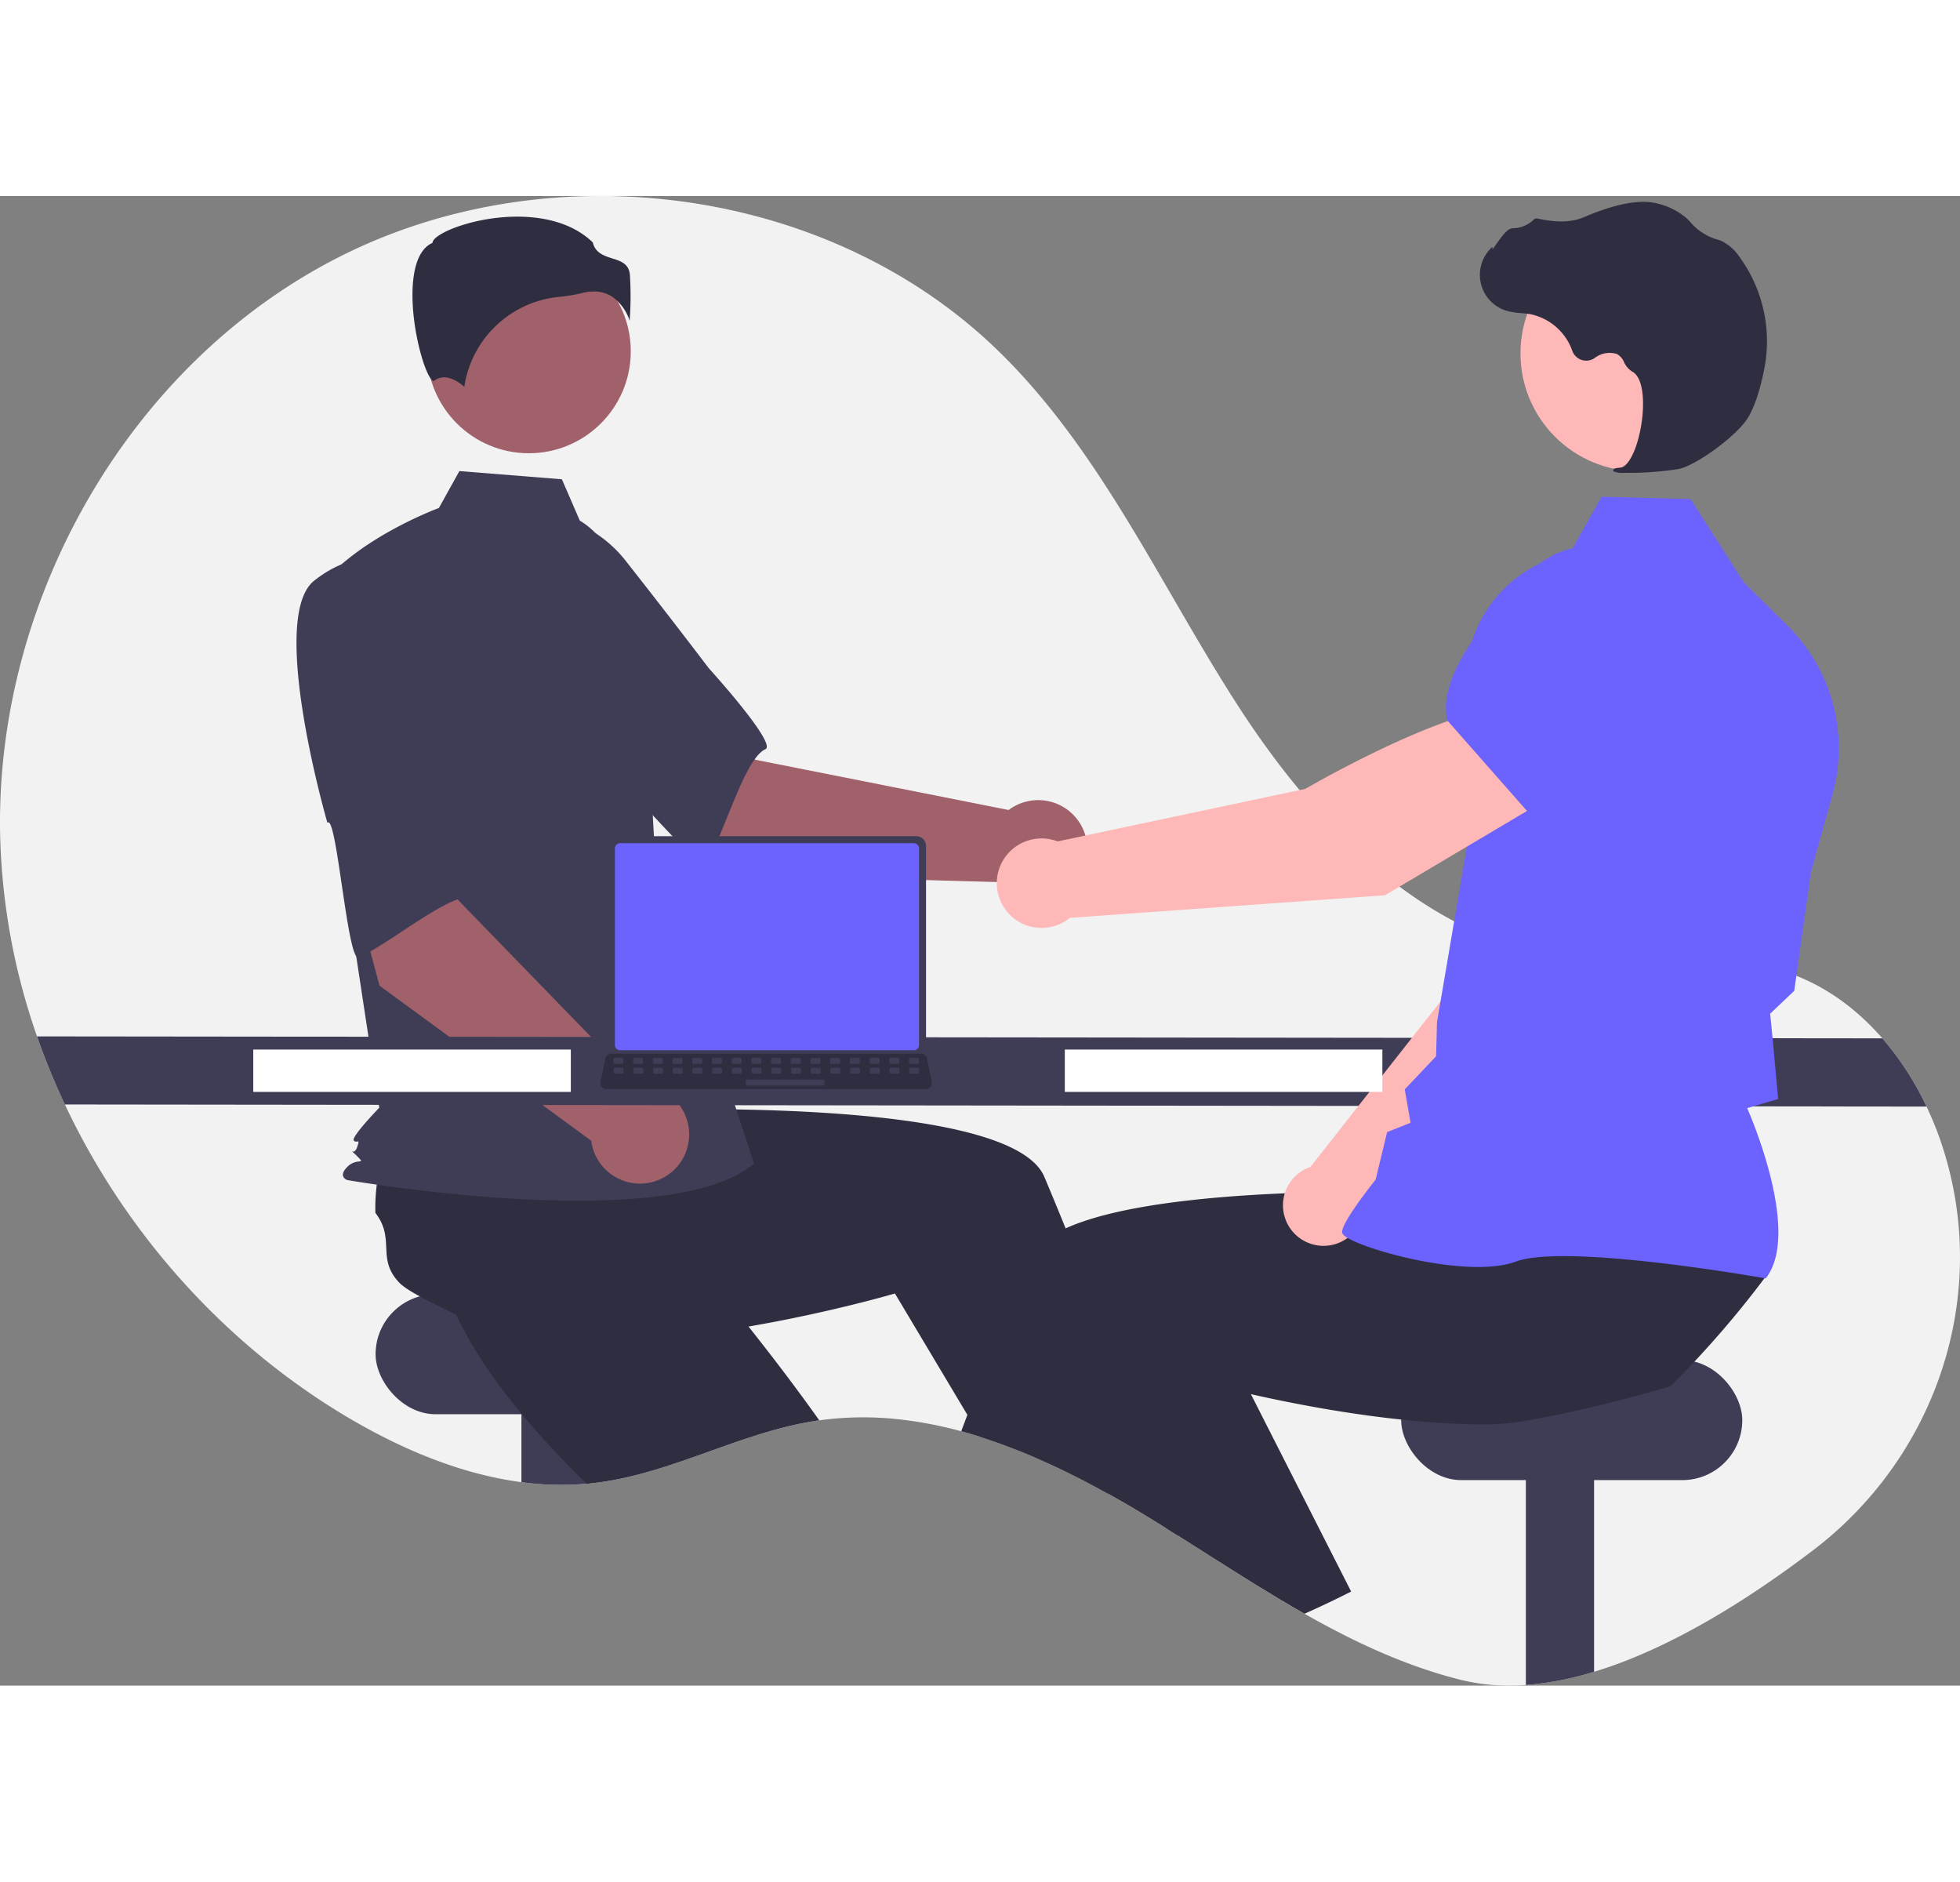 <svg xmlns="http://www.w3.org/2000/svg" data-name="Layer 1" width="742.417" height="712.573"
    viewBox="0 0 833.222 633.11" xmlns:xlink="http://www.w3.org/1999/xlink">
    <rect x="0" y="0" width="833.222" height="633.11" fill="#808080" stroke="none"/>
    <path
        d="M954.314,708.907c-27.3,20.79-60.56,41.85-93.26,51.78a132.151,132.151,0,0,1-29,5.61,87.682,87.682,0,0,1-27.45-2.13c-23.6-5.87-45.49-16.15-66.67-28.16-6.92-3.93-13.76-8.04-20.56-12.24-11.1-6.86-22.09-13.96-33.11-20.89-1.65-1.05-3.29-2.08-4.94-3.1h-.01q-3.99-2.505-8-4.94c-.47-.29-.94-.57-1.42-.86q-7.575-4.59-15.41-8.97c-.64-.35-1.28-.71-1.92-1.06a337.758,337.758,0,0,0-31.12-15.23c-6.98-2.94-14.05-5.59-21.19-7.85h-.01c-2.73-.86-5.47-1.67-8.22-2.41a172.032,172.032,0,0,0-25.14-4.92,137.461,137.461,0,0,0-35.21.28c-.79.11-1.57.22-2.36.35-31.6,5.06-60.44,22.12-92.18,26.14-1.03.13-2.05.25-3.08.34-.44.04-.88.09-1.32.12a126.185,126.185,0,0,1-27.68-.68c-25.63-3.38-50.59-13.87-73.06-27.09-52.53-30.91-95.13-78.42-121.03-133.44a297.454,297.454,0,0,1-11.83-28.93,278.47,278.47,0,0,1-15.67-84.85c-2.43-100.36,54.6-201.05,144.14-246.44,89.55-45.39,207.35-30.38,279.57,39.35,43.81,42.3,69.16,99.62,102.13,150.83,32.97,51.2,79.83,100.11,140.27,107.57,30.79,3.8,63.01-3.55,92.52,6.01,16.34,5.3,30.28,15.44,41.51,28.36a127.185,127.185,0,0,1,18.78,29,141.927,141.927,0,0,1,8.73,23.54c.41,1.49.79,2.98,1.16,4.47C1026.974,608.507,1003.484,671.447,954.314,708.907Z"
        transform="translate(-183.389 -133.445)" fill="#f2f2f2" />
    <rect x="159.665" y="466.772" width="145" height="51" rx="25.5" fill="#3f3d56" />
    <path d="M434.054,638.217v42.43a125.553,125.553,0,0,1-29-.56v-41.87Z"
        transform="translate(-183.389 -133.445)" fill="#3f3d56" />
    <path
        d="M531.674,653.817c-.79.11-1.57.22-2.36.35-31.6,5.06-60.44,22.12-92.18,26.14-1.03.13-2.05.25-3.08.34-.44.04-.88.09-1.32.12-7.75-7.59-15.5-15.67-22.78-24.04-3.95-4.53-7.77-9.15-11.36-13.83-9.32-12.08-17.22-24.5-22.44-36.7.53-5.85-3.11-19.38-4.85-29.74l-.01-.01c-.74-4.35-1.14-8.13-.77-10.56,2.12-14.02,13.57-12.41,17.09-26.15a77.5,77.5,0,0,1,10.11-7.11c.59-.35,1.19-.7,1.81-1.05l38.2-26.4,14.6,14.32,22.22,21.8,24.08,23.61-20.44,20.65s17.08,19.69,37.05,45.94C520.604,638.547,526.174,646.077,531.674,653.817Z"
        transform="translate(-183.389 -133.445)" fill="#2f2e41" />
    <path d="M861.054,638.217v122.47a132.151,132.151,0,0,1-29,5.61v-128.08Z"
        transform="translate(-183.389 -133.445)" fill="#3f3d56" />
    <rect x="595.665" y="494.772" width="145" height="51" rx="25.5" fill="#3f3d56" />
    <path
        d="M669.894,693.977q-7.575-4.59-15.41-8.97c-.64-.35-1.28-.71-1.92-1.06l3.44-1.47,9.28-3.99.09-.04.1.34Z"
        transform="translate(-183.389 -133.445)" fill="#ffb6b6" />
    <path
        d="M684.264,702.877c-1.65-1.05-3.29-2.08-4.94-3.1h-.01q-3.99-2.505-8-4.94c-.47-.29-.94-.57-1.42-.86q-7.575-4.59-15.41-8.97c-.64-.35-1.28-.71-1.92-1.06a337.758,337.758,0,0,0-31.12-15.23c-6.98-2.94-14.05-5.59-21.19-7.85h-.01l-5.61-9.39-25.25-42.29-5.55-9.29s-18.93,5.6-45.72,10.97c-9.75,1.96-20.53,3.88-31.84,5.5-12.09,1.72-24.77,3.09-37.37,3.75-6.01.32-12,.48-17.9.43-15.25-.1-29.9-1.53-42.73-4.93-4.28-4.02-17.18-9.49-26.42-14.5h-.01c-3.88-2.1-7.1-4.11-8.79-5.9-9.74-10.3-1.42-18.33-10.08-29.57a78.018,78.018,0,0,1,.63-12.34c.09-.68.18-1.37.29-2.07l2.73-46.36,20.28-2.68,30.86-4.08,33.43-4.42,3.68,28.82s26.03-1.32,59.01-.88c52.97.72,123.85,6,133.45,28.66.9,2.13,1.8,4.28,2.7,6.43q3.21,7.71,6.36,15.5c7.61,18.8,14.87,37.78,21.5,55.72,4.12,11.16,8,21.92,11.57,31.99,2.87,8.1,5.53,15.76,7.96,22.81,2.22,6.44,4.23,12.37,6.02,17.69C683.724,701.267,683.994,702.087,684.264,702.877Z"
        transform="translate(-183.389 -133.445)" fill="#2f2e41" />
    <path
        d="M497.708,421.99l-64.055-54.401,41.675-42.177,29.075,47.623,107.774,21.367a20.9,20.9,0,1,1-2.97,30.678Z"
        transform="translate(-183.389 -133.445)" fill="#a0616a" />
    <path
        d="M377.042,296.092c-7.403,24.083,63.1,81.52,63.1,81.52.783-5.782,40.756,44.073,43.475,39.558,7.729-12.832,16.234-44.552,25.157-48.606,5.103-2.318-24.171-34.543-24.171-34.543s-14.933-19.756-34.649-44.794a53.412,53.412,0,0,0-47.084-20.961S384.445,272.009,377.042,296.092Z"
        transform="translate(-183.389 -133.445)" fill="#3f3d56" />
    <circle cx="224.825" cy="66.009" r="43.324" fill="#a0616a" />
    <path
        d="M429.876,271.412c9.334,5.549,14.917,15.744,18.122,26.119a247.516,247.516,0,0,1,10.636,59.137l3.385,60.089,41.926,127.947c-36.336,30.746-172.919,6.988-172.919,6.988s-4.193-1.397,0-5.59,8.274-.478,4.082-4.671-1.302.478.095-3.715,0-1.397-1.398-2.795,10.819-13.976,10.819-13.976L333.445,447.503,319.47,299.363c16.771-20.963,50.498-33.321,50.498-33.321l8.715-15.687,43.574,3.486Z"
        transform="translate(-183.389 -133.445)" fill="#3f3d56" />
    <path
        d="M443.928,176.437a20.078,20.078,0,0,1,7.133,10.02,141.018,141.018,0,0,0,.093-19.659c-.511-4.601-3.75-5.636-7.5-6.835-3.387-1.083-7.218-2.307-8.248-6.774-13.619-13.248-37.326-12.58-53.55-7.959-8.928,2.543-14.065,5.81-14.524,7.724l-.095.394-.363.181c-6.882,3.441-8.221,14.306-8.133,22.815.168,16.031,5.703,34.239,8.821,35.718.165.078.207.048.278-.012h0c4.695-3.752,10.424.285,12.941,2.48a45.059,45.059,0,0,1,40.346-38.219,70.703,70.703,0,0,0,9.724-1.631,20.472,20.472,0,0,1,4.968-.652A14.137,14.137,0,0,1,443.928,176.437Z"
        transform="translate(-183.389 -133.445)" fill="#2f2e41" />
    <path
        d="M389.338,487.262,376.085,480.475a3.632,3.632,0,0,1,3.276-6.397l13.253,6.787a3.632,3.632,0,0,1-3.276,6.397Z"
        transform="translate(-183.389 -133.445)" fill="#6c63ff" />
    <path
        d="M344.735,469.078l-21.801-81.162,58.259-11.028-3.133,55.709,76.547,78.818A20.9,20.9,0,1,1,434.732,534.973Z"
        transform="translate(-183.389 -133.445)" fill="#a0616a" />
    <path
        d="M316.972,296.916c-19.775,15.612,5.606,102.935,5.606,102.935,3.93-4.313,8.496,59.425,13.299,57.255,13.651-6.168,38.673-27.438,48.319-25.704,5.516.992-.263-42.159-.263-42.159s-1.063-24.742-3.061-56.548a53.412,53.412,0,0,0-26.836-44.001S336.747,281.305,316.972,296.916Z"
        transform="translate(-183.389 -133.445)" fill="#3f3d56" />
    <path
        d="M1002.384,520.457l-791.42-.9a297.454,297.454,0,0,1-11.83-28.93l784.47.83A127.185,127.185,0,0,1,1002.384,520.457Z"
        transform="translate(-183.389 -133.445)" fill="#3f3d56" />
    <path
        d="M750.314,730.277q-6.135,2.97-12.38,5.73c-6.92-3.93-13.76-8.04-20.56-12.24l25.22-11.08Z"
        transform="translate(-183.389 -133.445)" fill="#ffb6b6" />
    <path
        d="M934.194,592.477q-6.15,8.25-12.69,16.17-6.03,7.305-12.38,14.33c-1.75,1.94-3.52,3.87-5.33,5.78q-4.995,5.355-10.21,10.53c-6.26,1.97-18.94,5.44-32.53,8.68-9.89,2.35-20.26,4.58-29,6a104.486,104.486,0,0,1-14.81,1.58c-5.9.05-11.89-.11-17.9-.43-6.78-.36-13.57-.92-20.28-1.64-17.45-1.83-34.35-4.68-48.93-7.61-5.34-1.06-10.36-2.14-14.98-3.19-8.75-1.97-16.07-3.81-21.37-5.21-5.97-1.56-9.37-2.57-9.37-2.57l-14.95,25.04-7.76,12.99-5.7,9.55-1.52,2.53c-.64-.35-1.28-.71-1.92-1.06a337.758,337.758,0,0,0-31.12-15.23c-6.98-2.94-14.05-5.59-21.19-7.85h-.01c-2.73-.86-5.47-1.67-8.22-2.41q1.29-3.465,2.61-6.98,2.46-6.555,5.02-13.23c3.69-9.64,7.51-19.42,11.44-29.15,3.22-7.99,6.5-15.95,9.82-23.8,1.53-3.62,4.64-6.8,8.99-9.59a52.323,52.323,0,0,1,6.49-3.48c12.45-5.67,30.79-9.36,51-11.73,1.67-.19,3.35-.38,5.04-.56,16.73-1.76,34.48-2.67,51.08-3.09,8.31-.21,16.33-.29,23.79-.3q3.615,0,7.03.02h.01c6.15.03,11.81.12,16.79.22.97.02,1.91.05,2.83.07h.01c.62.01,1.23.03,1.83.04,10.89.28,17.57.62,17.57.62l2.59-20.32.53-4.1.5-3.9v-.01l.06-.49.41-.01,7.2-.14,60.52-1.18,33.06-.65-5.24,22.46-8.65,37.06C905.234,592.097,934.494,587.507,934.194,592.477Z"
        transform="translate(-183.389 -133.445)" fill="#2f2e41" />
    <path
        d="M757.774,726.577c-2.47,1.26-4.96,2.5-7.46,3.7q-6.135,2.97-12.38,5.73c-6.92-3.93-13.76-8.04-20.56-12.24-11.1-6.86-22.09-13.96-33.11-20.89-1.65-1.05-3.29-2.08-4.94-3.1h-.01c-4.54-6.74-9.17-13.76-13.84-20.99-.07-.1-.13-.2-.19-.3q-1.8-2.76-3.58-5.56c-7.47-11.7-14.98-23.9-22.27-36.36l18.46-8.62,34.32-16.02,5.92-2.76,17.02,33.51,15.18,29.89,3.38,6.65Z"
        transform="translate(-183.389 -133.445)" fill="#2f2e41" />
    <path
        d="M762.946,565.695l87.501-84.384,24.252-68.67L838.926,397.086c-18.375,17.601-38.237,72.424-38.237,72.424L740.477,546.115c-.469.161-.937.331-1.399.535a17.231,17.231,0,1,0,23.869,19.045Z"
        transform="translate(-183.389 -133.445)" fill="#ffb8b8" />
    <path
        d="M828.86,404.753l45.375,14.405.171-.028c16.889-2.829,30.903-30.412,39.684-53.054a31.596,31.596,0,0,0-16.087-40.025h0a31.666,31.666,0,0,0-33.165,4.184l-23.301,19.039Z"
        transform="translate(-183.389 -133.445)" fill="#6c63ff" />
    <path
        d="M934.012,593.49l.265-.352c14.157-18.776-5.206-65.273-8.133-72.017l13.164-3.899-2.294-25.064-1.105-11.176L946.143,471.262l.034-.248,7.039-50.092,9.21-33.154A73.285,73.285,0,0,0,943.465,316.233L924.638,297.54l-22.556-35.306-37.819-.976-13.6,24.159a55.141,55.141,0,0,0-44.103,55.179l1.28,64.316L794.269,484.598l-.381,14.475-13.319,14.055,2.462,14.21-9.963,3.969-4.875,20.191c-1.862,2.33-14.156,17.87-14.268,22.202-.017.65.447,1.292,1.459,2.016,7.958,5.694,52.437,18.031,72.456,10.614,21.323-7.894,104.895,6.932,105.737,7.083Z"
        transform="translate(-183.389 -133.445)" fill="#6c63ff" />
    <circle cx="696.48" cy="66.885" r="50.104" fill="#ffb8b8" />
    <path
        d="M873.756,251.104a136.267,136.267,0,0,0,23.181-1.62c7.599-1.545,24.599-14.003,29.339-21.5h0c3.521-5.57,5.772-14.268,7.042-20.583a60.914,60.914,0,0,0-10.654-48.358,19.245,19.245,0,0,0-7.773-6.634c-.278-.109-.565-.205-.855-.288a23.745,23.745,0,0,1-11.812-7.309,19.586,19.586,0,0,0-1.964-2.021,29.248,29.248,0,0,0-12.203-6.127c-7.254-1.941-17.752-.014-31.202,5.733-6.757,2.888-14.147,1.843-19.832.609a1.86,1.86,0,0,0-1.751.6,13.132,13.132,0,0,1-8.925,3.558c-2.032.089-4.164,2.903-6.741,6.572-.585.833-1.267,1.805-1.759,2.396l-.066-1.136-1.149,1.267a15.935,15.935,0,0,0,7.194,25.961,31.076,31.076,0,0,0,6.25.996c1.279.115,2.602.234,3.87.454a24.025,24.025,0,0,1,17.853,15.59,6.283,6.283,0,0,0,9.483,3.05,10.381,10.381,0,0,1,9.459-1.722,6.891,6.891,0,0,1,3.046,3.455,8.98,8.98,0,0,0,3.408,3.976c5.15,2.655,5.505,14.417,3.655,24.222-1.783,9.451-5.307,16.288-8.57,16.626-2.512.26-2.799.438-2.981.883l-.162.398.282.372A10.261,10.261,0,0,0,873.756,251.104Z"
        transform="translate(-183.389 -133.445)" fill="#2f2e41" />
    <path
        d="M841.302,389.605l-19.319-38.516c-28.041,1.915-83.695,34.337-83.695,34.337L632.99,407.752a19.023,19.023,0,1,0,5.186,32.508L772.123,430.659Z"
        transform="translate(-183.389 -133.445)" fill="#ffb8b8" />
    <path
        d="M833.51,395.929l50.454-37.495,8.887-32.027a34.982,34.982,0,0,0-10.521-35.394h0a34.899,34.899,0,0,0-47.624,1.537c-18.987,18.951-40.642,45.39-35.99,63.723l.047.186Z"
        transform="translate(-183.389 -133.445)" fill="#6c63ff" />
    <rect x="452.665" y="362.772" width="135" height="18" fill="#fff" />
    <rect x="107.665" y="362.772" width="135" height="18" fill="#fff" />
    <path
        d="M441.818,409.655v85.704a4.122,4.122,0,0,0,4.119,4.119H572.941a4.122,4.122,0,0,0,4.119-4.119v-85.704a4.124,4.124,0,0,0-4.119-4.115H445.937A4.124,4.124,0,0,0,441.818,409.655Z"
        transform="translate(-183.389 -133.445)" fill="#3f3d56" />
    <path
        d="M444.797,410.722v83.58a2.205,2.205,0,0,0,2.201,2.201H571.884a2.205,2.205,0,0,0,2.201-2.201V410.722a2.206,2.206,0,0,0-2.201-2.206H446.999A2.206,2.206,0,0,0,444.797,410.722Z"
        transform="translate(-183.389 -133.445)" fill="#6c63ff" />
    <path
        d="M439.161,512.074a2.47,2.47,0,0,0,1.943.93h135.992A2.502,2.502,0,0,0,579.543,509.988l-2.111-10.027a2.507,2.507,0,0,0-1.558-1.818,2.425,2.425,0,0,0-.888-.168H443.208a2.425,2.425,0,0,0-.888.168,2.507,2.507,0,0,0-1.558,1.818l-2.111,10.027A2.5,2.5,0,0,0,439.161,512.074Z"
        transform="translate(-183.389 -133.445)" fill="#2f2e41" />
    <rect x="569.832" y="499.781" width="4.188" height="2.513" rx="0.488"
        transform="translate(960.463 868.631) rotate(-180)" fill="#3f3d56" />
    <rect x="561.455" y="499.781" width="4.188" height="2.513" rx="0.488"
        transform="translate(943.709 868.631) rotate(-180)" fill="#3f3d56" />
    <rect x="553.078" y="499.781" width="4.188" height="2.513" rx="0.488"
        transform="translate(926.955 868.631) rotate(-180)" fill="#3f3d56" />
    <rect x="544.701" y="499.781" width="4.188" height="2.513" rx="0.488"
        transform="translate(910.201 868.631) rotate(-180)" fill="#3f3d56" />
    <rect x="536.324" y="499.781" width="4.188" height="2.513" rx="0.488"
        transform="translate(893.447 868.631) rotate(-180)" fill="#3f3d56" />
    <rect x="527.947" y="499.781" width="4.188" height="2.513" rx="0.488"
        transform="translate(876.693 868.631) rotate(-180)" fill="#3f3d56" />
    <rect x="519.57" y="499.781" width="4.188" height="2.513" rx="0.488"
        transform="translate(859.939 868.631) rotate(-180)" fill="#3f3d56" />
    <rect x="511.193" y="499.781" width="4.188" height="2.513" rx="0.488"
        transform="translate(843.185 868.631) rotate(-180)" fill="#3f3d56" />
    <rect x="502.816" y="499.781" width="4.188" height="2.513" rx="0.488"
        transform="translate(826.431 868.631) rotate(-180)" fill="#3f3d56" />
    <rect x="494.439" y="499.781" width="4.188" height="2.513" rx="0.488"
        transform="translate(809.677 868.631) rotate(-180)" fill="#3f3d56" />
    <rect x="486.062" y="499.781" width="4.188" height="2.513" rx="0.488"
        transform="translate(792.923 868.631) rotate(-180)" fill="#3f3d56" />
    <rect x="477.685" y="499.781" width="4.188" height="2.513" rx="0.488"
        transform="translate(776.169 868.631) rotate(-180)" fill="#3f3d56" />
    <rect x="469.308" y="499.781" width="4.188" height="2.513" rx="0.488"
        transform="translate(759.415 868.631) rotate(-180)" fill="#3f3d56" />
    <rect x="460.931" y="499.781" width="4.188" height="2.513" rx="0.488"
        transform="translate(742.661 868.631) rotate(-180)" fill="#3f3d56" />
    <rect x="452.554" y="499.781" width="4.188" height="2.513" rx="0.488"
        transform="translate(725.907 868.631) rotate(-180)" fill="#3f3d56" />
    <rect x="444.177" y="499.781" width="4.188" height="2.513" rx="0.488"
        transform="translate(709.153 868.631) rotate(-180)" fill="#3f3d56" />
    <rect x="569.931" y="503.97" width="4.188" height="2.513" rx="0.488"
        transform="translate(960.661 877.008) rotate(-180)" fill="#3f3d56" />
    <rect x="561.554" y="503.97" width="4.188" height="2.513" rx="0.488"
        transform="translate(943.907 877.008) rotate(-180)" fill="#3f3d56" />
    <rect x="553.177" y="503.97" width="4.188" height="2.513" rx="0.488"
        transform="translate(927.153 877.008) rotate(-180)" fill="#3f3d56" />
    <rect x="544.8" y="503.97" width="4.188" height="2.513" rx="0.488"
        transform="translate(910.399 877.008) rotate(-180)" fill="#3f3d56" />
    <rect x="536.423" y="503.97" width="4.188" height="2.513" rx="0.488"
        transform="translate(893.645 877.008) rotate(-180)" fill="#3f3d56" />
    <rect x="528.046" y="503.97" width="4.188" height="2.513" rx="0.488"
        transform="translate(876.891 877.008) rotate(-180)" fill="#3f3d56" />
    <rect x="519.669" y="503.97" width="4.188" height="2.513" rx="0.488"
        transform="translate(860.137 877.008) rotate(-180)" fill="#3f3d56" />
    <rect x="511.292" y="503.97" width="4.188" height="2.513" rx="0.488"
        transform="translate(843.383 877.008) rotate(-180)" fill="#3f3d56" />
    <rect x="502.915" y="503.97" width="4.188" height="2.513" rx="0.488"
        transform="translate(826.629 877.008) rotate(-180)" fill="#3f3d56" />
    <rect x="494.538" y="503.97" width="4.188" height="2.513" rx="0.488"
        transform="translate(809.875 877.008) rotate(-180)" fill="#3f3d56" />
    <rect x="486.161" y="503.97" width="4.188" height="2.513" rx="0.488"
        transform="translate(793.121 877.008) rotate(-180)" fill="#3f3d56" />
    <rect x="477.784" y="503.97" width="4.188" height="2.513" rx="0.488"
        transform="translate(776.367 877.008) rotate(-180)" fill="#3f3d56" />
    <rect x="469.407" y="503.97" width="4.188" height="2.513" rx="0.488"
        transform="translate(759.613 877.008) rotate(-180)" fill="#3f3d56" />
    <rect x="461.03" y="503.97" width="4.188" height="2.513" rx="0.488"
        transform="translate(742.859 877.008) rotate(-180)" fill="#3f3d56" />
    <rect x="452.653" y="503.97" width="4.188" height="2.513" rx="0.488"
        transform="translate(726.105 877.008) rotate(-180)" fill="#3f3d56" />
    <rect x="444.276" y="503.97" width="4.188" height="2.513" rx="0.488"
        transform="translate(709.351 877.008) rotate(-180)" fill="#3f3d56" />
    <rect x="500.402" y="508.996" width="33.508" height="2.513" rx="0.488"
        transform="translate(850.922 887.06) rotate(-180)" fill="#3f3d56" />
</svg>